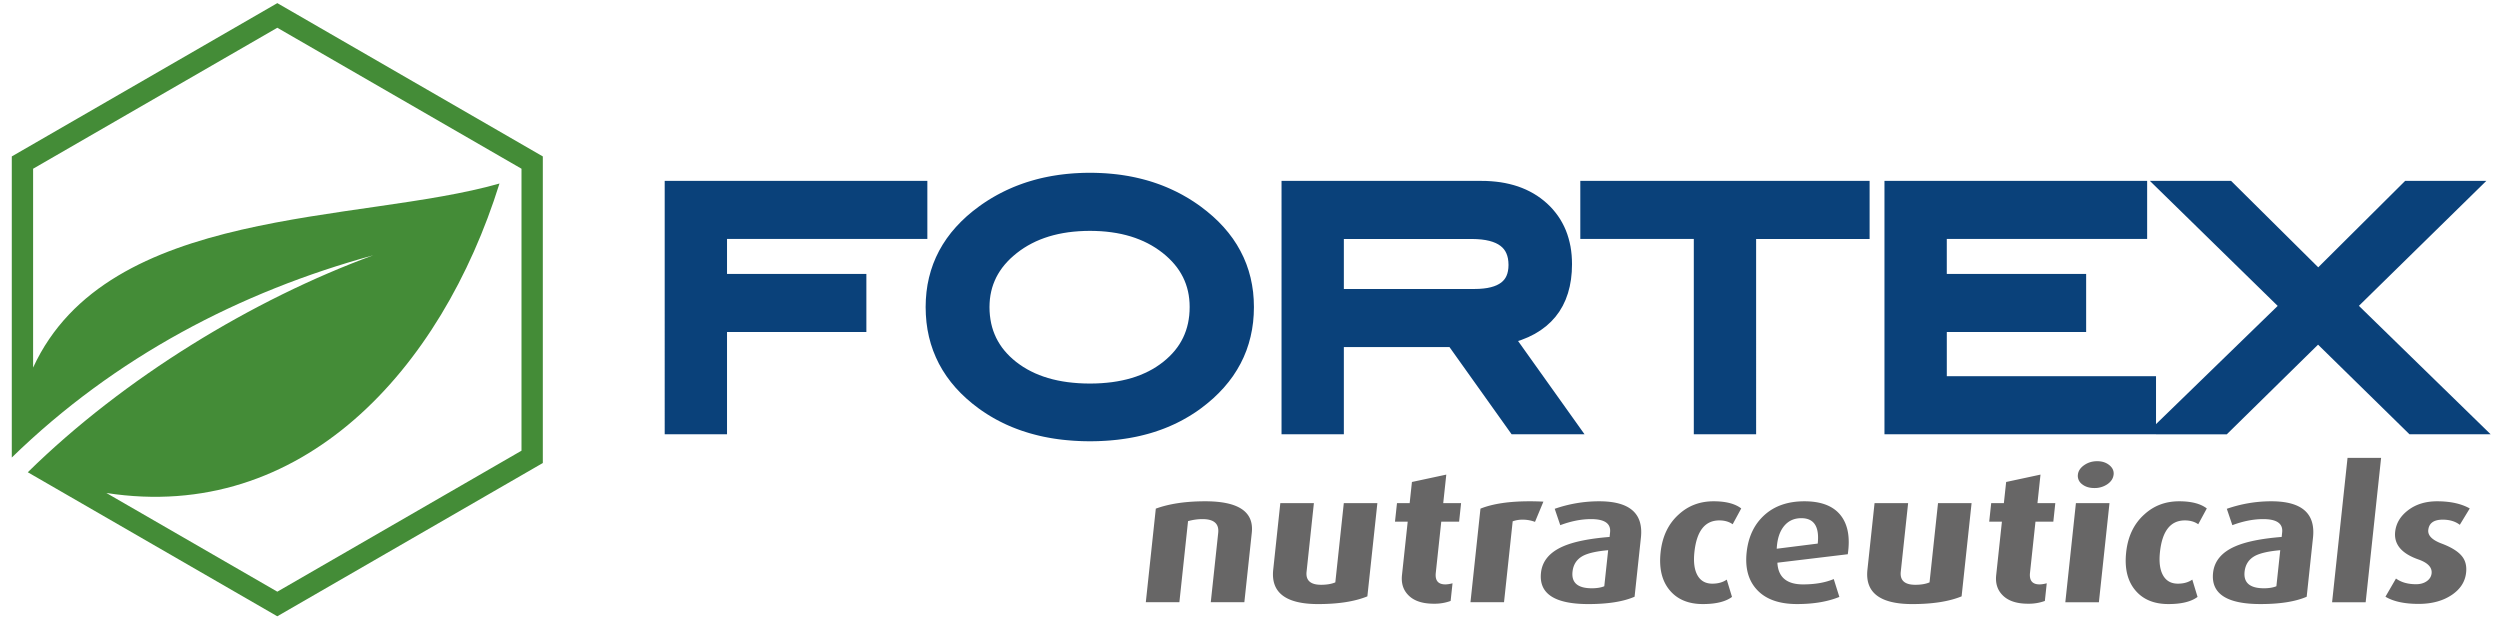<svg xmlns="http://www.w3.org/2000/svg" width="140" height="35" viewBox="0 0 140 35">
    <g fill="none" fill-rule="evenodd">
        <path fill="#0A417A" d="M51.932 13.382H40.713v1.958h7.804v3.252h-7.804v5.728h-3.49V10.13h14.709v3.252zm18.288 3.81l-.012.428-.034.42-.059.41-.082.402-.105.392-.128.383-.153.372-.176.363-.2.352-.22.341-.246.33-.267.32-.29.308-.31.297-.334.285-.353.275-.16.115-.16.11-.163.105-.166.104-.168.098-.17.096-.172.092-.174.088-.178.085-.179.08-.182.078-.184.074-.187.07-.189.066-.19.063-.194.06-.196.055-.197.051-.2.049-.203.045-.205.04-.206.038-.21.033-.21.03-.214.028-.216.022-.217.02-.22.016-.223.012-.224.01-.226.005-.23.002-.228-.002-.226-.005-.224-.01-.223-.012-.22-.017-.218-.019-.216-.022-.214-.027-.211-.03-.21-.034-.207-.038-.205-.04-.202-.045-.201-.049-.198-.052-.198-.055-.193-.06-.192-.062-.19-.067-.187-.07-.185-.073-.182-.077-.18-.08-.179-.086-.176-.088-.173-.091-.171-.096-.17-.099-.165-.102-.164-.107-.162-.109-.162-.115-.353-.271-.333-.284-.312-.295-.29-.307-.267-.318-.245-.33-.222-.341-.2-.352-.175-.364-.153-.373-.129-.383-.105-.393-.082-.403-.058-.413-.034-.421-.012-.43.012-.425.035-.417.058-.408.084-.4.106-.39.13-.38.154-.37.177-.36.201-.349.224-.339.246-.327.27-.316.292-.306.313-.295.336-.283.355-.27.165-.118.165-.112.167-.108.17-.105.17-.1.174-.098.175-.093.177-.09.18-.087.181-.082.184-.08.185-.075.187-.071.19-.069.19-.064.194-.06.196-.057.197-.054.2-.05.2-.045.204-.042.205-.039.207-.034.208-.032.211-.027.213-.024.215-.02.215-.017.22-.012.22-.01.22-.005.225-.002.223.002.22.006.22.009.216.012.216.017.213.02.211.023.21.027.208.032.206.034.205.039.202.042.2.046.198.049.197.053.195.056.193.061.191.065.189.067.187.072.186.076.182.079.18.083.18.086.177.09.175.094.172.098.172.1.168.106.167.108.165.112.165.118.355.273.336.285.314.295.292.307.269.318.247.328.223.339.2.35.178.36.154.37.13.38.106.388.082.398.06.406.034.415.012.423zm-3.599.001l-.006-.23-.018-.224-.029-.218-.041-.211-.053-.205-.064-.2-.076-.195-.087-.19-.1-.185-.11-.18-.124-.176-.136-.172-.148-.167-.162-.164-.173-.159-.188-.156-.197-.147-.204-.139-.212-.129-.219-.12-.226-.11-.234-.1-.241-.092-.25-.083-.257-.072-.265-.064-.273-.053-.282-.044-.29-.035-.297-.025-.306-.014-.314-.006-.317.006-.309.015-.3.025-.291.034-.284.045-.276.054-.268.064-.259.073-.25.083-.244.092-.236.102-.228.112-.22.12-.213.13-.206.14-.199.15-.188.156-.177.16-.162.165-.15.168-.137.172-.124.177-.112.18-.1.184-.087.19-.077.193-.065.199-.052.203-.042.21-.03.215-.017.22-.007.228.006.239.018.231.03.226.04.217.052.211.064.205.076.198.086.193.098.186.11.182.12.177.134.17.146.167.158.162.172.158.183.152.195.144.202.137.21.126.22.117.226.109.236.099.244.09.253.081.262.072.27.062.28.053.29.044.297.033.307.025.317.015.325.005.322-.005.314-.015.304-.025.295-.033.287-.044.277-.053.269-.062.26-.072.25-.08.243-.091.234-.1.225-.107.217-.117.209-.127.2-.136.193-.144.182-.153.17-.157.158-.162.145-.166.132-.171.122-.177.108-.182.098-.187.085-.192.075-.199.063-.205.052-.21.04-.218.03-.225.017-.232.006-.239zm18.03 7.127l-3.48-4.885h-5.915v4.885h-3.49V10.13h11.196l.273.004.271.015.264.024.26.033.253.044.247.054.24.063.235.073.227.084.222.094.213.104.208.114.201.124.192.134.185.144.18.155.169.163.158.17.147.178.138.184.127.192.115.199.105.205.093.21.082.218.07.224.06.23.05.234.037.241.027.245.015.251.006.258-.014.432-.042.415-.071.397-.1.38-.13.362-.16.341-.19.321-.221.299-.25.275-.277.251-.304.227-.331.204-.357.179-.38.154-.194.064 3.723 5.224h-4.083zm-2.087-8.137l.267-.007.24-.019.22-.03.198-.043.175-.052.153-.061.133-.07.114-.075.095-.083.082-.09.069-.1.057-.112.046-.125.034-.142.022-.16.008-.177-.009-.19-.023-.172-.038-.154-.05-.135-.062-.121-.075-.109-.089-.098-.105-.09-.123-.083-.144-.075-.167-.066-.188-.056-.212-.045-.236-.033-.259-.02-.285-.008h-7.156v2.8h7.308zm22.134-2.8h-6.355V24.32h-3.49V13.382h-6.356V10.13h16.201v3.252zm16.039 10.937H105.53V10.13h14.71v3.252h-11.22v1.958h7.804v3.252h-7.803v2.476h11.716v2.683l6.814-6.62-7.158-7.001h4.548l4.88 4.84 4.867-4.84h4.546l-7.136 6.997 7.378 7.193h-4.545l-5.12-5.019-5.11 5.02h-3.964z"/>
        <path fill="#448C37" d="M30.398 8.76L15.53.175.66 8.76v16.862c5.79-5.64 12.805-9.288 20.239-11.325-6.731 2.467-13.942 6.846-19.343 12.149l13.972 8.066 14.87-8.583V8.759zM1.854 20.582V9.449L15.53 1.554l13.674 7.895v15.79L15.53 33.134l-9.573-5.527c10.94 1.697 18.753-6.887 22.014-17.33-7.887 2.256-21.93 1.206-26.116 10.305z"/>
        <path fill="#676666" d="M69.683 33.725h-1.88l.416-3.883c.055-.514-.239-.772-.881-.772-.265 0-.534.038-.808.114l-.485 4.541h-1.88l.56-5.241c.753-.275 1.675-.412 2.768-.412 1.864 0 2.733.587 2.607 1.76l-.417 3.893zm6.89-.329c-.705.288-1.623.432-2.756.432-1.815 0-2.654-.642-2.517-1.925l.398-3.729h1.88l-.41 3.842c-.053.487.219.732.813.732.32 0 .587-.046.797-.135l.475-4.439h1.88l-.56 5.222zm4.662.257a2.613 2.613 0 0 1-.944.155c-.643 0-1.12-.162-1.43-.485-.283-.288-.399-.662-.35-1.121l.32-2.987h-.712l.112-1.04h.71l.127-1.184 1.924-.413-.171 1.596h1l-.111 1.04h-1l-.306 2.863c-.047.433.131.649.533.649.112 0 .246-.02.404-.062l-.106.989zm5.195-5.56l-.47 1.132a1.972 1.972 0 0 0-.686-.124 1.62 1.62 0 0 0-.564.093l-.485 4.531h-1.879l.56-5.241c.688-.275 1.606-.412 2.755-.412.241 0 .497.006.769.02zm5.107 5.323c-.632.275-1.493.412-2.586.412-1.895 0-2.78-.583-2.656-1.75.07-.66.485-1.154 1.242-1.483.599-.261 1.465-.436 2.6-.526l.027-.257c.052-.494-.303-.742-1.066-.742-.546 0-1.12.114-1.723.34l-.311-.917a7.544 7.544 0 0 1 2.491-.421c1.702 0 2.482.676 2.337 2.029l-.355 3.315zm-1.697-.587l.217-2.018c-.632.055-1.097.158-1.394.308-.357.186-.558.485-.602.897-.067.617.294.927 1.081.927.281 0 .515-.038.698-.114zm7.152.598c-.358.268-.903.4-1.633.4-.795 0-1.407-.25-1.836-.75-.45-.522-.626-1.236-.53-2.143.097-.899.438-1.61 1.023-2.131.534-.488 1.183-.731 1.946-.731.683 0 1.198.133 1.547.401l-.48.886c-.2-.144-.45-.216-.748-.216-.802 0-1.267.59-1.394 1.771-.06.563-.002.999.174 1.308.176.309.452.463.83.463.32 0 .59-.075.807-.227l.294.969zm6.484-2.39l-3.942.474c.042.81.521 1.215 1.436 1.215.675 0 1.248-.1 1.72-.299l.314 1c-.655.268-1.445.4-2.368.4-.988 0-1.73-.258-2.224-.777-.496-.518-.695-1.223-.6-2.116.094-.878.426-1.575.996-2.09.568-.515 1.315-.772 2.238-.772.932 0 1.605.257 2.02.772.414.515.551 1.246.41 2.194zm-1.683-.597c.101-.947-.206-1.422-.92-1.422-.394 0-.71.142-.95.423-.256.302-.399.731-.426 1.288l2.296-.289zm8.057 2.956c-.705.288-1.624.432-2.757.432-1.815 0-2.654-.642-2.517-1.925l.399-3.729h1.88l-.412 3.842c-.052.487.22.732.814.732.322 0 .587-.046.797-.135l.475-4.439h1.88l-.559 5.222zm4.662.257a2.623 2.623 0 0 1-.945.155c-.642 0-1.119-.162-1.43-.485-.283-.288-.4-.662-.35-1.121l.32-2.987h-.712l.112-1.04h.71l.127-1.184 1.924-.413-.17 1.596h.999l-.111 1.04h-1l-.306 2.863c-.046.433.131.649.533.649.112 0 .247-.02.404-.062l-.105.989zm3.85-7.075c-.023.213-.138.392-.346.536a1.256 1.256 0 0 1-.734.216c-.282 0-.51-.072-.688-.216a.577.577 0 0 1-.232-.536c.022-.206.14-.382.352-.53.212-.147.455-.221.728-.221.273 0 .5.074.681.221.182.148.26.324.24.53zm-.824 7.147h-1.88l.593-5.55h1.88l-.593 5.55zm5.525-.298c-.358.268-.902.4-1.633.4-.795 0-1.406-.25-1.835-.75-.45-.522-.627-1.236-.53-2.143.096-.899.437-1.61 1.023-2.131.534-.488 1.182-.731 1.945-.731.683 0 1.199.133 1.548.401l-.48.886c-.202-.144-.451-.216-.748-.216-.803 0-1.268.59-1.395 1.771-.06.563-.002.999.174 1.308.176.309.452.463.83.463.322 0 .59-.075.807-.227l.294.969zm6.112-.01c-.632.274-1.494.41-2.586.41-1.895 0-2.782-.582-2.657-1.75.071-.658.485-1.153 1.243-1.482.598-.261 1.464-.436 2.599-.526l.027-.257c.053-.494-.302-.742-1.065-.742-.546 0-1.12.114-1.724.34l-.31-.917c.809-.28 1.639-.421 2.49-.421 1.703 0 2.482.676 2.337 2.029l-.354 3.315zm-1.697-.588l.216-2.018c-.632.055-1.097.158-1.394.308-.357.186-.558.485-.603.897-.065.617.296.927 1.083.927.281 0 .513-.038.698-.114zm4.999.896h-1.88l.865-8.084h1.88l-.865 8.084zm5.625-1.658c-.054.502-.314.913-.783 1.236-.502.343-1.127.515-1.874.515-.795 0-1.415-.134-1.86-.402l.59-1.018c.29.212.665.318 1.123.318.24 0 .441-.056.602-.17.16-.113.25-.259.27-.438.035-.336-.214-.597-.748-.782-.937-.33-1.367-.844-1.293-1.544.052-.481.296-.887.733-1.216.437-.33.976-.494 1.619-.494.739 0 1.347.133 1.825.401l-.557.916c-.252-.192-.571-.288-.956-.288-.499 0-.768.193-.81.577-.033.309.217.563.75.762.564.213.952.46 1.162.742.176.233.245.528.207.885z"/>
    </g>
</svg>
